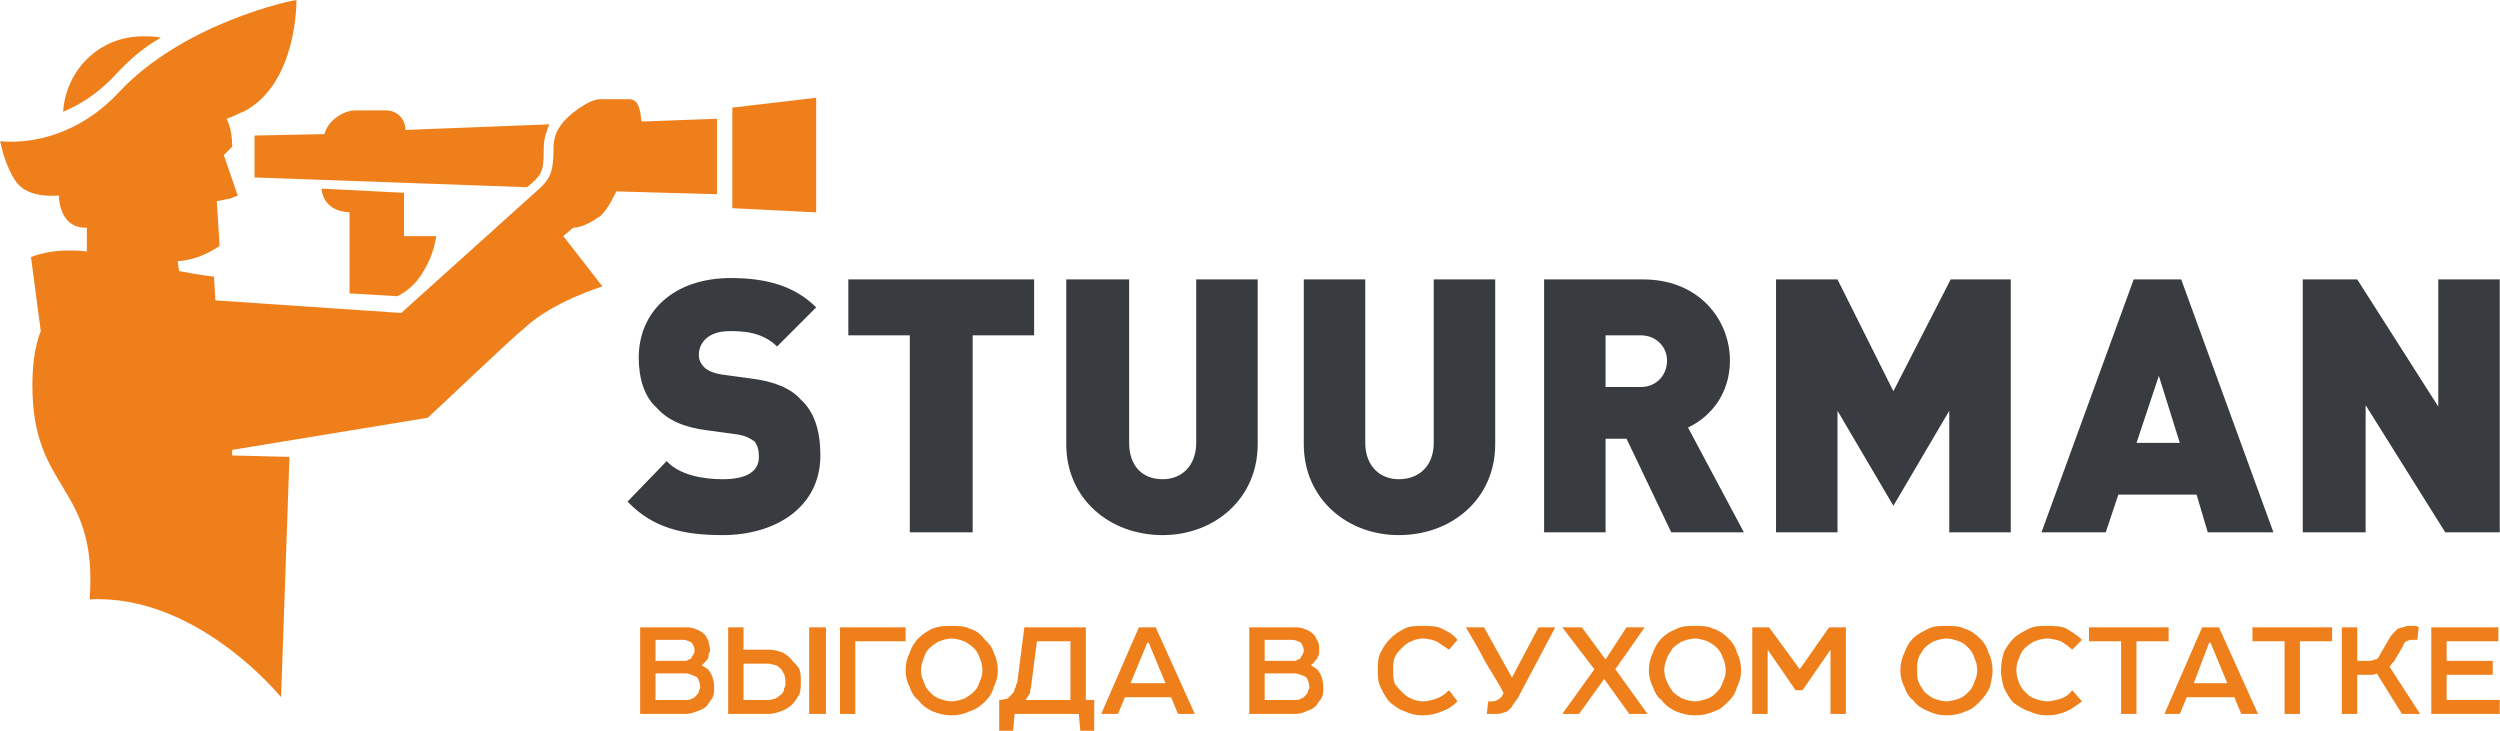 <?xml version="1.0" encoding="UTF-8"?> <!-- Creator: CorelDRAW 2020 (64-Bit) --> <svg xmlns="http://www.w3.org/2000/svg" xmlns:xlink="http://www.w3.org/1999/xlink" xmlns:xodm="http://www.corel.com/coreldraw/odm/2003" xml:space="preserve" width="674px" height="197px" style="shape-rendering:geometricPrecision; text-rendering:geometricPrecision; image-rendering:optimizeQuality; fill-rule:evenodd; clip-rule:evenodd" viewBox="0 0 17.89 5.23"> <defs> <style type="text/css"> <![CDATA[ .fil1 {fill:#EF7F1A;fill-rule:nonzero} .fil2 {fill:#EF7F1A;fill-rule:nonzero} .fil0 {fill:#383B40;fill-rule:nonzero} ]]> </style> </defs> <g id="Слой_x0020_1">  <path class="fil0" d="M17.5 3.81l-0.57 -0.91 0 0.91 -0.45 0 0 -1.81 0.39 0 0.58 0.91 0 -0.91 0.44 0 0 1.81 -0.39 0zm-12.33 0.02c-0.28,0 -0.5,-0.05 -0.68,-0.24l0.28 -0.29c0.09,0.1 0.26,0.13 0.4,0.13 0.18,0 0.26,-0.06 0.26,-0.16 0,-0.05 -0.01,-0.08 -0.03,-0.11 -0.03,-0.02 -0.06,-0.04 -0.12,-0.05l-0.22 -0.03c-0.16,-0.02 -0.28,-0.07 -0.36,-0.16 -0.09,-0.08 -0.13,-0.21 -0.13,-0.36 0,-0.33 0.25,-0.57 0.66,-0.57 0.26,0 0.46,0.06 0.61,0.21l-0.28 0.28c-0.11,-0.11 -0.26,-0.11 -0.34,-0.11 -0.16,0 -0.22,0.09 -0.22,0.17 0,0.03 0.01,0.06 0.04,0.09 0.02,0.02 0.06,0.04 0.12,0.05l0.22 0.03c0.16,0.02 0.28,0.07 0.35,0.15 0.1,0.09 0.14,0.23 0.14,0.4 0,0.37 -0.32,0.57 -0.7,0.57zm1.79 -1.43l0 1.41 -0.45 0 0 -1.41 -0.44 0 0 -0.4 1.33 0 0 0.4 -0.44 0zm1.36 1.43c-0.38,0 -0.69,-0.26 -0.69,-0.65l0 -1.18 0.45 0 0 1.17c0,0.16 0.09,0.26 0.24,0.26 0.14,0 0.24,-0.1 0.24,-0.26l0 -1.17 0.44 0 0 1.18c0,0.39 -0.31,0.65 -0.68,0.65zm1.69 0c-0.37,0 -0.68,-0.26 -0.68,-0.65l0 -1.18 0.44 0 0 1.17c0,0.16 0.1,0.26 0.24,0.26 0.15,0 0.25,-0.1 0.25,-0.26l0 -1.17 0.44 0 0 1.18c0,0.39 -0.31,0.65 -0.69,0.65zm1.73 -1.43l-0.25 0 0 0.37 0.25 0c0.12,0 0.19,-0.09 0.19,-0.19 0,-0.09 -0.07,-0.18 -0.19,-0.18zm0.22 1.41l-0.32 -0.67 -0.15 0 0 0.67 -0.44 0 0 -1.81 0.71 0c0.4,0 0.62,0.29 0.62,0.58 0,0.25 -0.15,0.41 -0.3,0.48l0.4 0.75 -0.52 0zm1.99 0l0 -0.87 -0.4 0.68 -0.4 -0.68 0 0.87 -0.44 0 0 -1.81 0.44 0 0.4 0.8 0.41 -0.8 0.43 0 0 1.81 -0.44 0zm1.5 -1.12l-0.16 0.48 0.31 0 -0.15 -0.48zm0.35 1.12l-0.08 -0.27 -0.56 0 -0.09 0.27 -0.46 0 0.66 -1.81 0.34 0 0.66 1.81 -0.47 0z"></path> <path class="fil1" d="M0.83 0.53c0.1,-0.11 0.21,-0.2 0.32,-0.26 -0.04,-0.01 -0.09,-0.01 -0.13,-0.01 -0.31,0 -0.55,0.24 -0.57,0.54 0.12,-0.05 0.25,-0.13 0.38,-0.27zm1.29 -0.53l0 0c-0.02,0 -0.81,0.16 -1.28,0.67 -0.39,0.41 -0.84,0.34 -0.84,0.34 0,0 0.03,0.18 0.12,0.3 0.09,0.11 0.27,0.09 0.3,0.09 0,0.07 0.03,0.23 0.19,0.23 0,0 0.01,0 0.01,0l0 0.17c-0.25,-0.03 -0.4,0.04 -0.4,0.04l0.07 0.53c-0.04,0.1 -0.06,0.23 -0.06,0.39 0,0.77 0.47,0.7 0.41,1.53 0.77,-0.04 1.37,0.7 1.37,0.7l0.06 -1.72 -0.41 -0.01 0 -0.04 1.4 -0.23c0.11,-0.1 0.59,-0.56 0.69,-0.64 0.2,-0.19 0.56,-0.3 0.56,-0.3l-0.28 -0.36 0.07 -0.06c0.06,0 0.13,-0.04 0.19,-0.08 0.04,-0.03 0.08,-0.1 0.12,-0.18l0.72 0.02 0 -0.54 -0.54 0.02c-0.01,-0.06 -0.01,-0.16 -0.09,-0.16l-0.21 0c-0.07,0 -0.23,0.11 -0.28,0.19 -0.03,0.04 -0.05,0.09 -0.05,0.16 0,0.16 -0.02,0.21 -0.09,0.28l0 0 -1 0.9 -1.33 -0.09 -0.01 -0.17c0,0 -0.1,-0.01 -0.25,-0.04l-0.01 -0.07c0.12,-0.01 0.21,-0.05 0.3,-0.11l-0.02 -0.32 0.1 -0.02 0.05 -0.02 -0.1 -0.29 0.06 -0.06c0,-0.07 -0.01,-0.14 -0.04,-0.2 0.06,-0.02 0.11,-0.05 0.12,-0.05 0.39,-0.2 0.38,-0.8 0.38,-0.8zm0.72 2.12c0,0 0.11,-0.04 0.19,-0.18 0.08,-0.13 0.09,-0.25 0.09,-0.25l-0.23 0 0 -0.31 -0.59 -0.03c0,0 0,0.16 0.2,0.17l0 0.58 0.34 0.02zm-1.02 -0.85l1.95 0.07c0.11,-0.09 0.12,-0.11 0.12,-0.28 0,-0.07 0.02,-0.12 0.04,-0.17l-1.03 0.04c0,-0.08 -0.06,-0.14 -0.14,-0.14l-0.22 0c-0.07,0 -0.19,0.06 -0.22,0.17l-0.5 0.01 0 0.3zm3.42 -0.5l0 0.72 0.6 0.03 0 -0.82 -0.6 0.07z"></path> <path class="fil2" d="M4.58 5.11l0 -0.62 0.32 0c0.02,0 0.05,0 0.07,0.01 0.03,0.01 0.05,0.02 0.07,0.04 0.01,0.01 0.02,0.03 0.03,0.05 0,0.02 0.01,0.04 0.01,0.06 0,0.01 0,0.02 -0.01,0.03 0,0.02 0,0.03 -0.01,0.04 -0.01,0.01 -0.02,0.03 -0.04,0.04l0 0c0.03,0.02 0.05,0.03 0.06,0.05 0.02,0.03 0.03,0.07 0.03,0.11 0,0.02 0,0.05 -0.01,0.07 -0.01,0.02 -0.03,0.04 -0.04,0.06 -0.02,0.02 -0.04,0.03 -0.07,0.04 -0.03,0.01 -0.05,0.02 -0.08,0.02l-0.33 0zm0.43 -0.19c0,-0.03 -0.01,-0.05 -0.02,-0.07 -0.01,-0.01 -0.02,-0.01 -0.04,-0.02 -0.01,0 -0.02,-0.01 -0.04,-0.01l-0.22 0 0 0.19 0.22 0c0.01,0 0.03,0 0.04,-0.01 0.01,0 0.02,-0.01 0.03,-0.02 0.01,-0.01 0.02,-0.02 0.02,-0.03 0,-0.01 0.01,-0.02 0.01,-0.03zm-0.04 -0.26c0,-0.03 -0.01,-0.04 -0.02,-0.06 -0.02,-0.01 -0.04,-0.02 -0.06,-0.02l-0.2 0 0 0.15 0.22 0c0.01,0 0.01,-0.01 0.02,-0.01 0.01,0 0.02,-0.01 0.02,-0.02 0.01,-0.01 0.02,-0.03 0.02,-0.04zm0.76 0.22c0,0.03 0,0.06 -0.01,0.09 -0.02,0.03 -0.03,0.05 -0.05,0.07 -0.02,0.02 -0.05,0.04 -0.08,0.05 -0.03,0.01 -0.06,0.02 -0.09,0.02l-0.29 0 0 -0.62 0.11 0 0 0.16 0.18 0c0.04,0 0.07,0.01 0.1,0.02 0.03,0.02 0.05,0.03 0.07,0.06 0.02,0.02 0.04,0.04 0.05,0.06 0.01,0.03 0.01,0.06 0.01,0.09zm-0.11 0c0,-0.04 -0.01,-0.06 -0.03,-0.09 -0.01,-0.01 -0.02,-0.02 -0.04,-0.03 -0.02,0 -0.03,-0.01 -0.05,-0.01l-0.18 0 0 0.26 0.18 0c0.02,0 0.04,-0.01 0.05,-0.01 0.01,-0.01 0.03,-0.02 0.04,-0.03 0.01,-0.01 0.02,-0.02 0.02,-0.04 0.01,-0.02 0.01,-0.03 0.01,-0.05zm0.29 0.23l-0.12 0 0 -0.62 0.12 0 0 0.62zm0.21 0l-0.11 0 0 -0.62 0.47 0 0 0.1 -0.36 0 0 0.52zm0.69 -0.63c0.05,0 0.09,0 0.13,0.02 0.04,0.01 0.08,0.04 0.1,0.07 0.03,0.03 0.06,0.06 0.07,0.1 0.02,0.04 0.03,0.08 0.03,0.13 0,0.04 -0.01,0.08 -0.03,0.12 -0.01,0.04 -0.03,0.07 -0.06,0.1 -0.03,0.03 -0.07,0.06 -0.11,0.07 -0.04,0.02 -0.08,0.03 -0.13,0.03 -0.05,0 -0.09,-0.01 -0.14,-0.03 -0.04,-0.02 -0.07,-0.04 -0.1,-0.08 -0.03,-0.02 -0.05,-0.06 -0.06,-0.09 -0.02,-0.04 -0.03,-0.08 -0.03,-0.12 0,-0.05 0.01,-0.09 0.03,-0.13 0.01,-0.03 0.03,-0.07 0.06,-0.1 0.03,-0.03 0.06,-0.05 0.1,-0.07 0.05,-0.02 0.09,-0.02 0.14,-0.02zm-0.22 0.32c0,0.03 0.01,0.06 0.02,0.08 0.01,0.03 0.02,0.05 0.04,0.07 0.02,0.02 0.04,0.04 0.07,0.05 0.03,0.01 0.06,0.02 0.09,0.02 0.03,0 0.06,-0.01 0.09,-0.02 0.02,-0.01 0.05,-0.03 0.07,-0.05 0.02,-0.02 0.03,-0.04 0.04,-0.07 0.01,-0.02 0.02,-0.05 0.02,-0.08 0,-0.04 -0.01,-0.07 -0.02,-0.09 -0.01,-0.03 -0.02,-0.05 -0.04,-0.07 -0.02,-0.02 -0.05,-0.04 -0.07,-0.05 -0.03,-0.01 -0.06,-0.02 -0.09,-0.02 -0.03,0 -0.06,0.01 -0.09,0.02 -0.02,0.01 -0.05,0.03 -0.07,0.05 -0.02,0.02 -0.03,0.04 -0.04,0.07 -0.01,0.03 -0.02,0.05 -0.02,0.09zm1.18 -0.31l0 0.52 0.06 0 0 0.22 -0.1 0 -0.01 -0.12 -0.46 0 -0.01 0.12 -0.1 0 0 -0.22c0.03,0 0.05,-0.01 0.06,-0.01 0.01,-0.01 0.02,-0.02 0.03,-0.03 0.01,-0.01 0.02,-0.02 0.02,-0.04 0.01,-0.01 0.01,-0.03 0.02,-0.05l0.05 -0.39 0.44 0zm-0.35 0.1l-0.04 0.31c0,0.02 -0.01,0.04 -0.01,0.06 -0.01,0.02 -0.02,0.03 -0.03,0.05l0.32 0 0 -0.42 -0.24 0zm0.85 -0.1l0.28 0.62 -0.12 0 -0.05 -0.12 -0.33 0 -0.05 0.12 -0.12 0 0.27 -0.62 0.12 0zm-0.18 0.4l0.25 0 -0.12 -0.29 -0.01 0 -0.12 0.29zm0.85 0.22l0 -0.62 0.32 0c0.02,0 0.05,0 0.07,0.01 0.03,0.01 0.05,0.02 0.07,0.04 0.01,0.01 0.02,0.03 0.03,0.05 0.01,0.02 0.01,0.04 0.01,0.06 0,0.01 0,0.02 0,0.03 -0.01,0.02 -0.01,0.03 -0.02,0.04 -0.01,0.01 -0.02,0.03 -0.04,0.04l0 0c0.03,0.02 0.05,0.03 0.06,0.05 0.02,0.03 0.03,0.07 0.03,0.11 0,0.02 0,0.05 -0.01,0.07 -0.01,0.02 -0.03,0.04 -0.04,0.06 -0.02,0.02 -0.04,0.03 -0.07,0.04 -0.02,0.01 -0.05,0.02 -0.08,0.02l-0.33 0zm0.43 -0.19c0,-0.03 -0.01,-0.05 -0.02,-0.07 -0.01,-0.01 -0.02,-0.01 -0.04,-0.02 -0.01,0 -0.02,-0.01 -0.04,-0.01l-0.22 0 0 0.19 0.22 0c0.01,0 0.03,0 0.04,-0.01 0.01,0 0.02,-0.01 0.03,-0.02 0.01,-0.01 0.02,-0.02 0.02,-0.03 0,-0.01 0.01,-0.02 0.01,-0.03zm-0.04 -0.26c0,-0.03 -0.01,-0.04 -0.02,-0.06 -0.02,-0.01 -0.04,-0.02 -0.06,-0.02l-0.2 0 0 0.15 0.22 0c0.01,0 0.01,-0.01 0.02,-0.01 0.01,0 0.02,-0.01 0.02,-0.02 0.01,-0.01 0.02,-0.03 0.02,-0.04zm0.64 0.14c0,0.03 0,0.06 0.01,0.09 0.01,0.02 0.03,0.04 0.05,0.06 0.02,0.02 0.04,0.04 0.07,0.05 0.02,0.01 0.05,0.02 0.08,0.02 0.04,0 0.07,-0.01 0.1,-0.02 0.03,-0.01 0.06,-0.03 0.09,-0.06l0.06 0.08c-0.03,0.03 -0.07,0.06 -0.11,0.07 -0.04,0.02 -0.09,0.03 -0.14,0.03 -0.05,0 -0.09,-0.01 -0.13,-0.03 -0.04,-0.01 -0.07,-0.04 -0.1,-0.06 -0.03,-0.03 -0.05,-0.07 -0.07,-0.11 -0.02,-0.04 -0.02,-0.08 -0.02,-0.12 0,-0.05 0,-0.09 0.02,-0.13 0.02,-0.04 0.04,-0.07 0.07,-0.1 0.03,-0.03 0.06,-0.05 0.1,-0.07 0.04,-0.02 0.08,-0.02 0.13,-0.02 0.05,0 0.1,0 0.14,0.02 0.04,0.02 0.08,0.04 0.11,0.08l-0.06 0.07c-0.03,-0.02 -0.06,-0.04 -0.09,-0.06 -0.03,-0.01 -0.06,-0.02 -0.1,-0.02 -0.03,0 -0.06,0.01 -0.08,0.02 -0.03,0.01 -0.05,0.03 -0.07,0.05 -0.02,0.02 -0.04,0.04 -0.05,0.07 -0.01,0.02 -0.01,0.05 -0.01,0.09zm1.16 -0.31l-0.27 0.51c-0.01,0.01 -0.02,0.03 -0.03,0.04 -0.01,0.02 -0.02,0.03 -0.03,0.04 -0.01,0.01 -0.03,0.02 -0.04,0.02 -0.02,0.01 -0.04,0.01 -0.06,0.01 -0.01,0 -0.02,0 -0.03,0 -0.01,0 -0.02,0 -0.03,0l0.01 -0.09 0.03 0c0.02,0 0.04,-0.01 0.05,-0.02 0,0 0.01,0 0.01,-0.01 0.01,0 0.01,-0.01 0.01,-0.01l0.01 -0.02c-0.04,-0.08 -0.09,-0.15 -0.14,-0.24 -0.04,-0.08 -0.09,-0.16 -0.13,-0.23l0.13 0 0.2 0.36 0 0 0.19 -0.36 0.12 0zm0.36 0.23l0.15 -0.23 0.13 0 -0.21 0.3 0.23 0.32 -0.13 0 -0.18 -0.25 -0.18 0.25 -0.12 0 0.23 -0.32 -0.23 -0.3 0.14 0 0.17 0.23zm0.64 -0.24c0.05,0 0.09,0 0.13,0.02 0.04,0.01 0.08,0.04 0.11,0.07 0.03,0.03 0.05,0.06 0.06,0.1 0.02,0.04 0.03,0.08 0.03,0.13 0,0.04 -0.01,0.08 -0.03,0.12 -0.01,0.04 -0.03,0.07 -0.06,0.1 -0.03,0.03 -0.06,0.06 -0.1,0.07 -0.04,0.02 -0.09,0.03 -0.14,0.03 -0.05,0 -0.09,-0.01 -0.14,-0.03 -0.04,-0.02 -0.07,-0.04 -0.1,-0.08 -0.03,-0.02 -0.05,-0.06 -0.06,-0.09 -0.02,-0.04 -0.03,-0.08 -0.03,-0.12 0,-0.05 0.01,-0.09 0.03,-0.13 0.01,-0.03 0.03,-0.07 0.06,-0.1 0.03,-0.03 0.06,-0.05 0.11,-0.07 0.04,-0.02 0.08,-0.02 0.13,-0.02zm-0.22 0.32c0,0.03 0.01,0.06 0.02,0.08 0.01,0.03 0.03,0.05 0.04,0.07 0.02,0.02 0.05,0.04 0.07,0.05 0.03,0.01 0.06,0.02 0.09,0.02 0.03,0 0.06,-0.01 0.09,-0.02 0.03,-0.01 0.05,-0.03 0.07,-0.05 0.02,-0.02 0.03,-0.04 0.04,-0.07 0.01,-0.02 0.02,-0.05 0.02,-0.08 0,-0.04 -0.01,-0.07 -0.02,-0.09 -0.01,-0.03 -0.02,-0.05 -0.04,-0.07 -0.02,-0.02 -0.05,-0.04 -0.07,-0.05 -0.03,-0.01 -0.06,-0.02 -0.09,-0.02 -0.03,0 -0.06,0.01 -0.09,0.02 -0.02,0.01 -0.05,0.03 -0.07,0.05 -0.01,0.02 -0.03,0.04 -0.04,0.07 -0.01,0.03 -0.02,0.05 -0.02,0.09zm0.75 -0.31l0.22 0.3 0.21 -0.3 0.12 0 0 0.62 -0.11 0 0 -0.46 0 0 -0.2 0.29 -0.05 0 -0.2 -0.29 0 0 0 0.46 -0.11 0 0 -0.62 0.12 0zm1.27 -0.01c0.05,0 0.09,0 0.13,0.02 0.04,0.01 0.08,0.04 0.11,0.07 0.03,0.03 0.05,0.06 0.06,0.1 0.02,0.04 0.03,0.08 0.03,0.13 0,0.04 -0.01,0.08 -0.02,0.12 -0.02,0.04 -0.04,0.07 -0.07,0.1 -0.03,0.03 -0.06,0.06 -0.1,0.07 -0.04,0.02 -0.09,0.03 -0.14,0.03 -0.05,0 -0.09,-0.01 -0.13,-0.03 -0.05,-0.02 -0.08,-0.04 -0.11,-0.08 -0.03,-0.02 -0.05,-0.06 -0.06,-0.09 -0.02,-0.04 -0.03,-0.08 -0.03,-0.12 0,-0.05 0.01,-0.09 0.03,-0.13 0.01,-0.03 0.03,-0.07 0.06,-0.1 0.03,-0.03 0.07,-0.05 0.11,-0.07 0.04,-0.02 0.08,-0.02 0.13,-0.02zm-0.21 0.32c0,0.03 0,0.06 0.01,0.08 0.01,0.03 0.03,0.05 0.04,0.07 0.02,0.02 0.05,0.04 0.07,0.05 0.03,0.01 0.06,0.02 0.09,0.02 0.03,0 0.06,-0.01 0.09,-0.02 0.03,-0.01 0.05,-0.03 0.07,-0.05 0.02,-0.02 0.03,-0.04 0.04,-0.07 0.01,-0.02 0.02,-0.05 0.02,-0.08 0,-0.04 -0.01,-0.07 -0.02,-0.09 -0.01,-0.03 -0.02,-0.05 -0.04,-0.07 -0.02,-0.02 -0.04,-0.04 -0.07,-0.05 -0.03,-0.01 -0.06,-0.02 -0.09,-0.02 -0.03,0 -0.06,0.01 -0.09,0.02 -0.02,0.01 -0.05,0.03 -0.07,0.05 -0.01,0.02 -0.03,0.04 -0.04,0.07 -0.01,0.03 -0.01,0.05 -0.01,0.09zm0.71 0c0,0.03 0.01,0.06 0.02,0.09 0.01,0.02 0.02,0.04 0.04,0.06 0.02,0.02 0.04,0.04 0.07,0.05 0.03,0.01 0.06,0.02 0.09,0.02 0.03,0 0.07,-0.01 0.1,-0.02 0.03,-0.01 0.06,-0.03 0.08,-0.06l0.07 0.08c-0.04,0.03 -0.08,0.06 -0.11,0.07 -0.04,0.02 -0.09,0.03 -0.14,0.03 -0.05,0 -0.09,-0.01 -0.13,-0.03 -0.04,-0.01 -0.08,-0.04 -0.11,-0.06 -0.03,-0.03 -0.05,-0.07 -0.07,-0.11 -0.01,-0.04 -0.02,-0.08 -0.02,-0.12 0,-0.05 0.01,-0.09 0.02,-0.13 0.02,-0.04 0.04,-0.07 0.07,-0.1 0.03,-0.03 0.07,-0.05 0.11,-0.07 0.04,-0.02 0.08,-0.02 0.13,-0.02 0.05,0 0.1,0 0.14,0.02 0.03,0.02 0.07,0.04 0.11,0.08l-0.07 0.07c-0.02,-0.02 -0.05,-0.04 -0.08,-0.06 -0.03,-0.01 -0.07,-0.02 -0.1,-0.02 -0.03,0 -0.06,0.01 -0.09,0.02 -0.02,0.01 -0.05,0.03 -0.07,0.05 -0.02,0.02 -0.03,0.04 -0.04,0.07 -0.01,0.02 -0.02,0.05 -0.02,0.09zm0.52 -0.31l0.57 0 0 0.1 -0.23 0 0 0.52 -0.11 0 0 -0.52 -0.23 0 0 -0.1zm0.93 0l0.28 0.62 -0.12 0 -0.05 -0.12 -0.34 0 -0.05 0.12 -0.11 0 0.27 -0.62 0.12 0zm-0.18 0.4l0.24 0 -0.12 -0.29 -0.01 0 -0.11 0.29zm0.42 -0.4l0.57 0 0 0.1 -0.23 0 0 0.52 -0.11 0 0 -0.52 -0.23 0 0 -0.1zm0.75 0l0 0.24 0.09 0c0.02,0 0.03,-0.01 0.04,-0.01 0.01,0 0.02,-0.01 0.02,-0.01 0,-0.01 0.01,-0.01 0.01,-0.02l0.07 -0.12c0.01,-0.02 0.02,-0.03 0.03,-0.04 0.01,-0.01 0.02,-0.02 0.03,-0.03 0.01,0 0.02,-0.01 0.04,-0.01 0.02,-0.01 0.03,-0.01 0.05,-0.01 0.01,0 0.02,0 0.03,0 0.01,0 0.02,0 0.03,0.01l-0.01 0.09 -0.02 0c-0.02,0 -0.03,0 -0.03,0 -0.01,0 -0.02,0.01 -0.03,0.01 0,0 -0.01,0.01 -0.01,0.01 -0.01,0.01 -0.01,0.01 -0.01,0.02l-0.07 0.12c-0.01,0 -0.01,0.01 -0.02,0.02 0,0 0,0.01 -0.01,0.01l0.22 0.34 -0.13 0 -0.18 -0.29c-0.02,0.01 -0.03,0.01 -0.04,0.01l-0.1 0 0 0.28 -0.11 0 0 -0.62 0.11 0zm0.53 0l0.48 0 0 0.1 -0.37 0 0 0.14 0.33 0 0 0.1 -0.33 0 0 0.18 0.38 0 0 0.1 -0.49 0 0 -0.62z"></path> </g> </svg> 